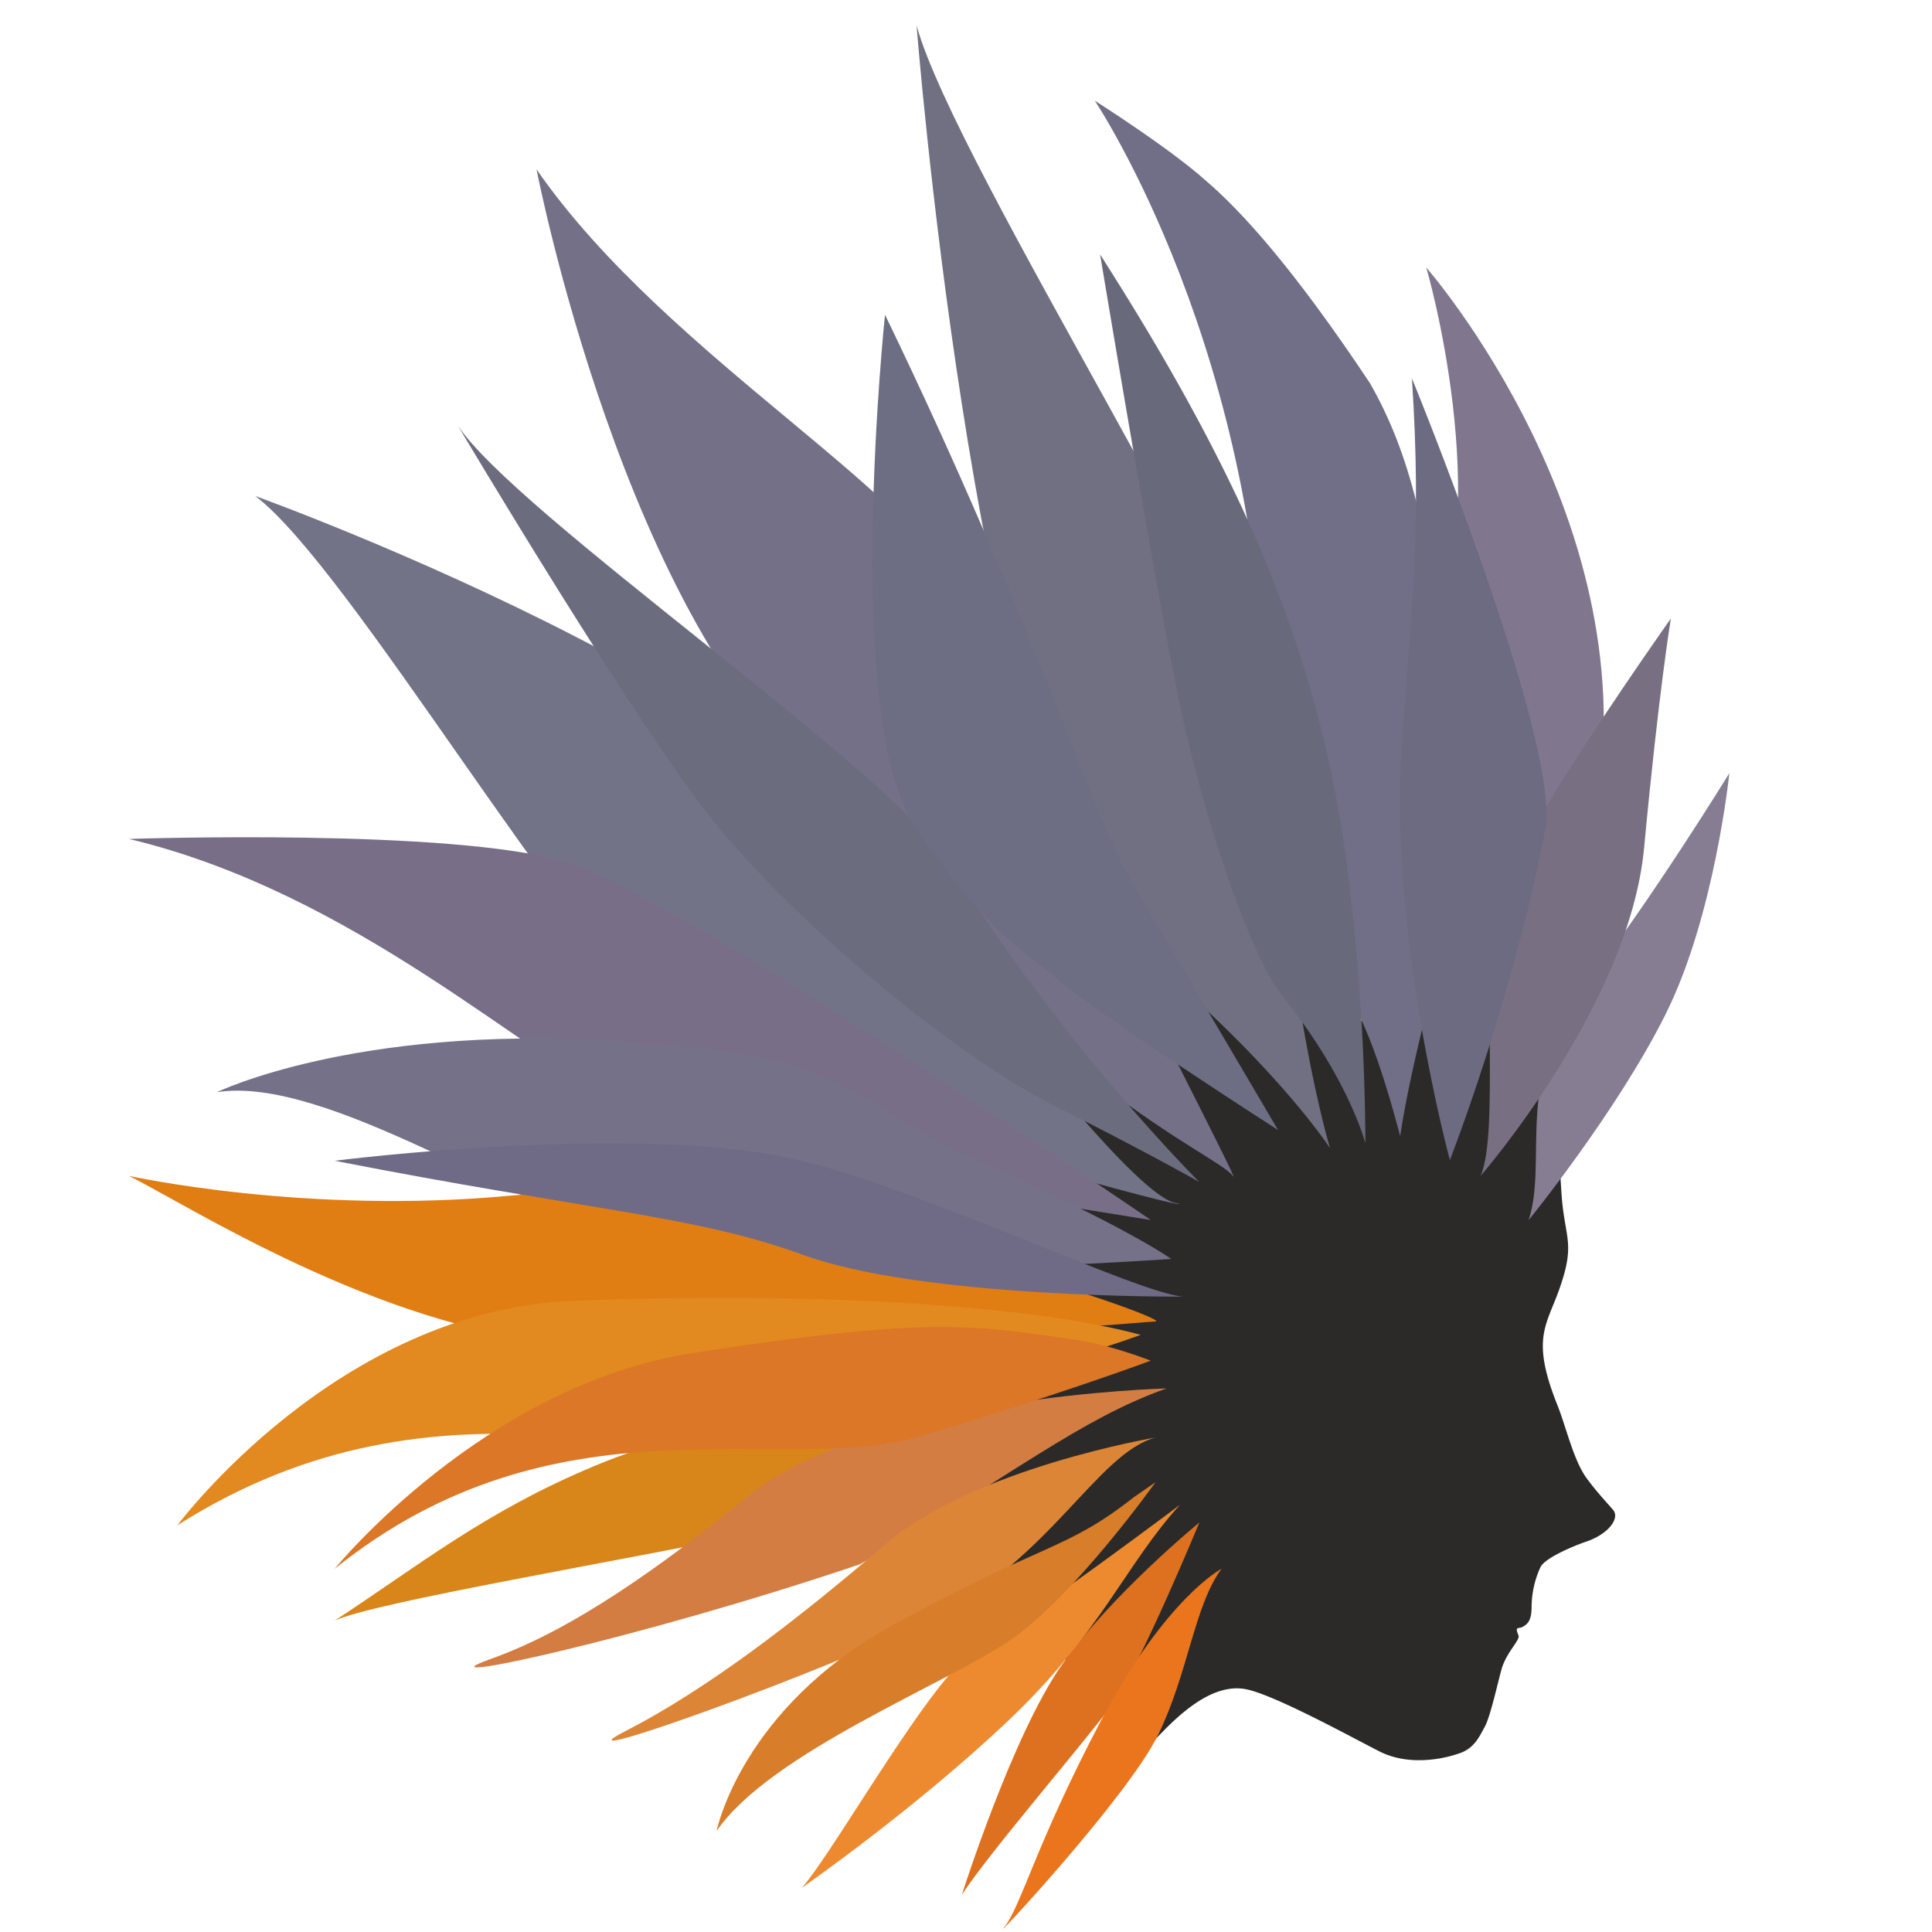 <svg xmlns="http://www.w3.org/2000/svg" viewBox="0 0 577 577"><defs><style>.a{fill:#2b2a29;}.b{fill:#747087;}.c{fill:#707082;}.d{fill:#737387;}.e{fill:#786e87;}.f{fill:#757189;}.g{fill:#e07e14;}.h{fill:#e28920;}.i{fill:#d88619;}.j{fill:#d37d42;}.k{fill:#80768e;}.l{fill:#716e87;}.m{fill:#877d93;}.n{fill:#787082;}.o{fill:#dd8536;}.p{fill:#dd711f;}.q{fill:#ed8a2f;}.r{fill:#d87d2a;}.s{fill:#ea751c;}.t{fill:#6f6b87;}.u{fill:#6d6b82;}.v{fill:#db7726;}.w{fill:#6c6c7f;}.x{fill:#6d6d84;}.y{fill:#69697c;}</style></defs><title>アートボード 1</title><path class="a" d="M465.602,343.43s0,1.468.735,12.832c.893,13.849,4.398,14.662-.735,29.021-3.832,10.723-8.367,14.633-.487,34.337,2.688,6.722,4.828,16.662,8.921,22.116,3.3,4.399,5.509,6.61,7.697,9.166,2.199,2.564-1.466,7.33-8.065,9.531-2.934.978-11.992,4.634-13.562,7.514a28.865,28.865,0,0,0-2.688,11.977c0,4.232-1.346,5.191-2.629,5.925-1.252.717-2.525-.333-1.283,2.566.552,1.283-3.134,4.6-4.765,9.165-.916,2.565-3.483,14.847-5.315,18.146-1.511,2.72-3.014,6.224-7.148,7.76-4.767,1.771-15.274,4.094-24.195-.366-6.599-3.299-31.894-17.291-40.324-18.696-10.354-1.728-20.528,8.492-26.761,15.09-6.231,6.599-62.459-69.722-63.925-70.088-1.466-.365,47.442-149.934,49.276-151.767,1.831-1.833,133.117,13.758,133.117,13.758Z"/><path class="b" d="M160.237,50.58s26.394,136.369,86.514,184.758C308.244,323.5,363.135,344.276,368.18,351.181,372.824,357.535,297.297,214.26,288.5,182,279.702,149.74,199.829,107.767,160.237,50.58Z"/><path class="c" d="M273.737,7.61s16.63,211.191,58.109,269.556c46.858,37.07,65.358,65.719,65.358,65.719S383.172,296.151,381.705,228C379.953,196.279,285.468,50.134,273.737,7.61Z"/><path class="d" d="M76.252,148.146s188.082,67.52,208.095,137.187c60.995,80.705,66.542,73,67.833,74.263-.469.982-121.069-30.9-151.374-53.384C170.502,283.728,104.601,169.652,76.252,148.146Z"/><path class="e" d="M38.532,250.554s96.922-3.318,130.648,6.946c33.726,10.264,174.5,106.849,174.5,106.849s-124.789-19.036-155.582-33.698C157.305,315.988,105.983,266.683,38.532,250.554Z"/><path class="f" d="M64.794,326.179s40.693-19.827,117.04-15.391c76.346,4.437,66.302,16.358,110.669,36.06,44.368,19.701,57.296,29.144,57.296,29.144s-100.608,7.038-149.136.44C153.418,359.719,96.966,321.176,64.794,326.179Z"/><path class="g" d="M38.532,351.181s52.787,11.73,114.374,5.864c61.586-5.864,99.182,3.293,131.441,17.955,36,9,63.873,19.481,60.758,19.665-6.963.409-19.058,1.88-47.758,2.668-45.457,14.664-75.522,8.1-129.777,3.702S56.127,359.978,38.532,351.181Z"/><path class="h" d="M52.969,455.543s47.706-64.227,118.095-67.047c70.389-2.821,136.508,1.111,169.616,10.17-25.676,9.358-57,16-57,16s12.916,10.67-33.49,18.884C203.781,441.766,132.681,404.879,52.969,455.543Z"/><path class="i" d="M328.553,421.009s-84.734-10.81-150.72,16.685C144.68,451.497,125.013,467.667,99.945,484c12.318-5.583,83.649-17.468,133.235-27.676C283.035,446.058,294.096,435.036,328.553,421.009Z"/><path class="j" d="M348.387,414.667s-88.207,2.145-125.207,32.333c-25.287,20.509-51.91,39.654-76.389,48.369-24.479,8.712,42.293-5.306,110.038-28.192C301.956,440.849,322.732,423.693,348.387,414.667Z"/><path class="k" d="M451.41,332.5s7.642-.485,24.769-88c17.173-87.748-50.224-164.611-50.224-164.611s20.944,70.908.731,116.439C414.346,292.333,464.209,289.904,451.41,332.5Z"/><path class="l" d="M418.177,339.333S421.568,312.779,437.727,261c-10.25-50.44-3.797-103.25-28.547-146.5-23-34.611-38.667-51.667-49-60.5-11.167-10-33.209-23.913-33.209-23.913S377.897,106,377.897,218.565C393.001,311.622,399.368,267.95,418.177,339.333Z"/><path class="m" d="M456.518,364.412s26.356-32.292,40.983-61.635c14.628-29.344,18.977-71.874,18.977-71.874s-23.415,38.153-43.913,64.571C452.068,321.894,462.364,346.81,456.518,364.412Z"/><path class="n" d="M442.18,351.181s44.434-51.003,48.833-97.926c4.397-46.923,8-68.535,8-68.535S453.545,248.888,447.68,267.95C441.814,287.013,448.045,337.984,442.18,351.181Z"/><path class="o" d="M345.104,429.333s-54.194,9.049-80.883,32.008c-26.688,22.957-53.274,43.253-77.409,55.654-24.133,12.396,63.1-18.904,91.63-33.799C313.68,465.75,327.717,433.997,345.104,429.333Z"/><path class="p" d="M287.262,565.869s15.06-47.458,29.752-68.482c14.691-21.027,41.188-42.701,41.188-42.701S340.52,497.55,332.391,508.745C324.263,519.938,295.493,553.214,287.262,565.869Z"/><path class="q" d="M352.399,449.425s-46.924,35.192-60.121,42.523c-13.196,7.332-42.523,60.12-52.788,71.851,0,0,33.726-23.461,61.586-49.855C328.937,487.55,336.269,467.021,352.399,449.425Z"/><path class="r" d="M214.011,546.838s7.332-36.659,52.789-61.586c45.457-24.929,51.322-21.996,71.851-38.126,16.496-11.394,6.454-4.458,6.454-4.458s-24.05,33.784-43.113,46.983C282.929,502.848,230.14,523.376,214.011,546.838Z"/><path class="s" d="M364.801,468.535s-16.582,8.564-36.041,45.453c-19.458,36.892-23.85,55.497-28.872,61.593-5.022,6.093,37.052-38.974,46.084-57.644C355.002,499.272,356.601,479.773,364.801,468.535Z"/><path class="t" d="M99.945,346.667s91.944-11.71,139.545,0c37.559,9.24,100.197,39.535,113.784,40.565,0,0-77.75.646-113.784-12.565C207.891,363.082,175.68,361.5,99.945,346.667Z"/><path class="u" d="M421.68,113s43.515,106.176,40,134c-9.849,51.413-28.665,99.464-28.665,99.464S414.68,279,418.672,222C421.445,182.407,424.706,159.327,421.68,113Z"/><path class="v" d="M99.945,468.535s44.605-54.919,107.351-64.509c62.747-9.591,79.827-9.149,110.383-4.36,12.686,1.315,26,6.705,26,6.705s-28.611,10.664-69.341,22.677C233.607,441.062,166.239,415.168,99.945,468.535Z"/><path class="w" d="M136.68,127s53.932,90.841,77.432,119.503S283.986,314.768,314.93,330.25c26.73,13.374,43.272,22.772,43.272,22.772S317.917,313.183,283.18,257.5C266.097,230.118,153.68,153.112,136.68,127Z"/><path class="x" d="M264.311,94s-12.575,119.329,8.42,151.701C293.931,278.389,306.68,284.5,314.835,291.643,327.35,302.605,381.705,337.5,381.705,337.5s-22.904-39-44.025-74.5C326.31,243.89,309.096,186.664,264.311,94Z"/><path class="y" d="M328.553,76s16.581,99.896,23.626,133.5c8.5,40.542,22.521,77.697,30.833,88.008,19.779,24.537,24.772,43.954,24.772,43.954a686.211,686.211,0,0,0-4.772-77.129C395.538,200.833,374.68,148.146,328.553,76Z"/></svg>